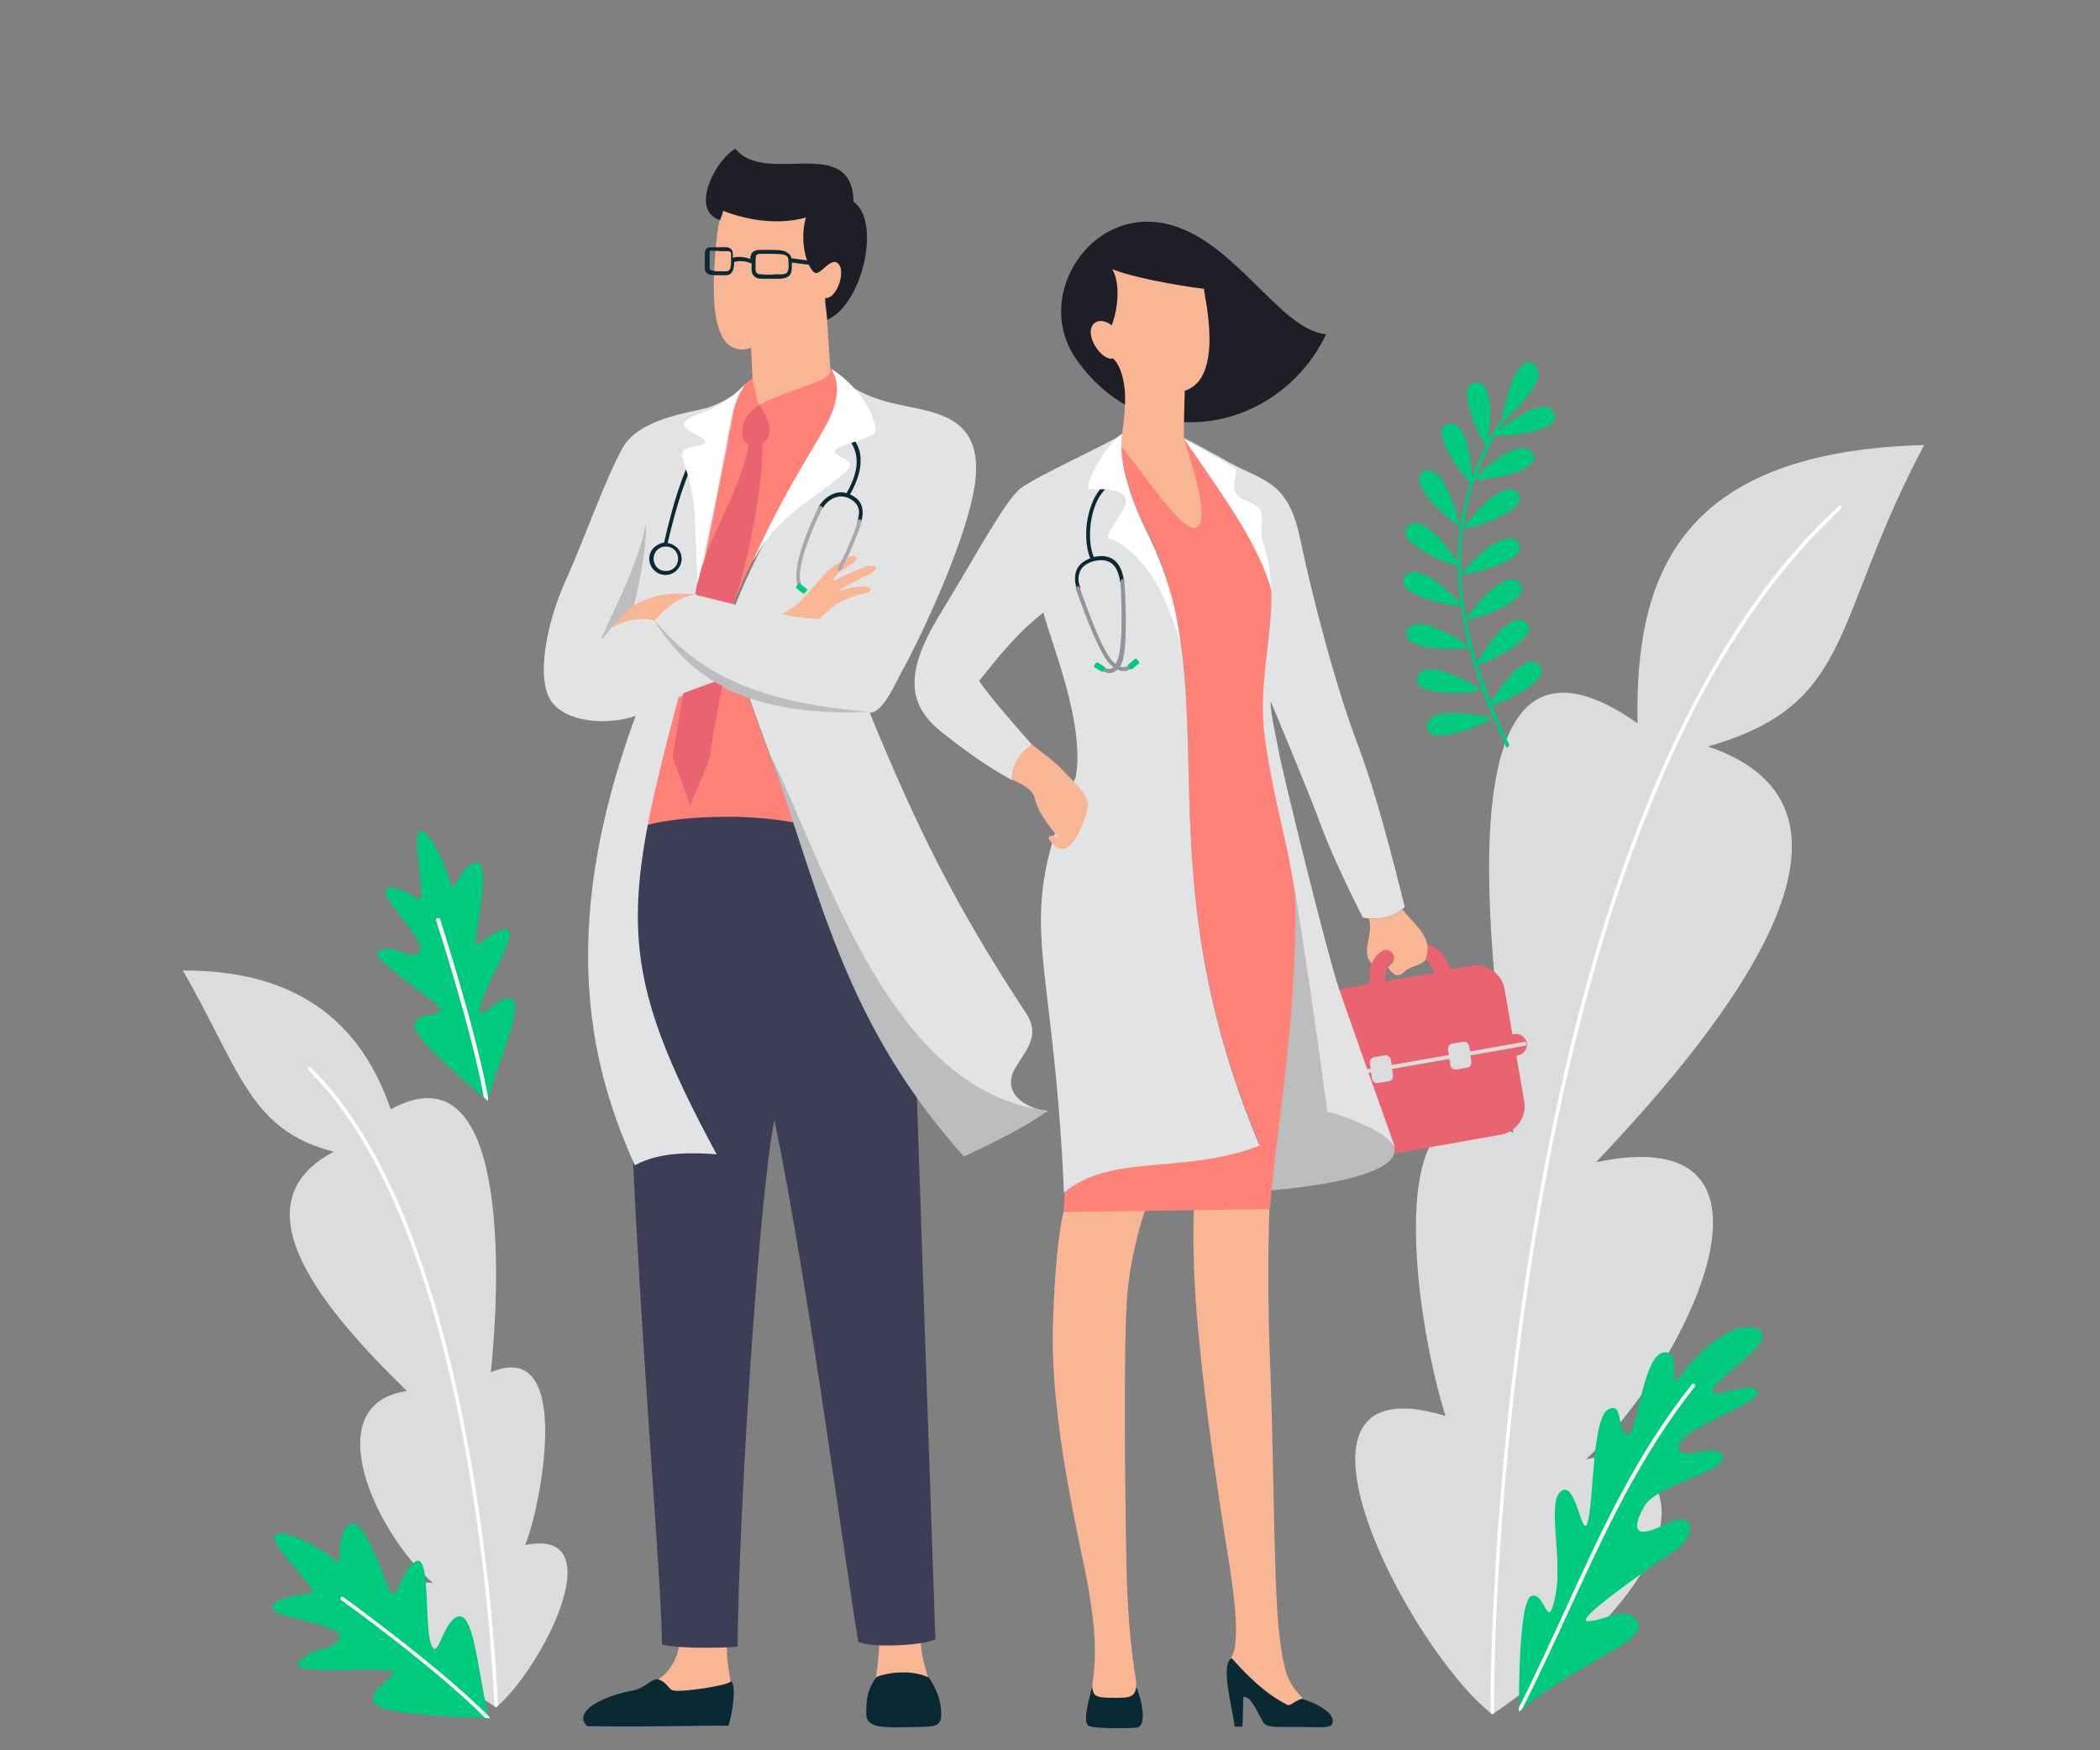 <?xml version="1.0" encoding="utf-8"?>
<!-- Generator: Adobe Illustrator 23.0.3, SVG Export Plug-In . SVG Version: 6.00 Build 0)  -->
<svg version="1.1" id="Calque_1" xmlns="http://www.w3.org/2000/svg" xmlns:xlink="http://www.w3.org/1999/xlink" x="0px" y="0px"
	 viewBox="0 0 480 400" style="enable-background:new 0 0 480 400;" xml:space="preserve">
<rect x="0" y="0" width="480" height="400" fill="#808080" stroke="none"/>
<style type="text/css">
	.st0{fill-rule:evenodd;clip-rule:evenodd;fill:#DBDCDD;}
	.st1{fill-rule:evenodd;clip-rule:evenodd;fill:#FFFFFF;}
	.st2{fill-rule:evenodd;clip-rule:evenodd;fill:#092A33;}
	.st3{fill-rule:evenodd;clip-rule:evenodd;fill:#EA6370;}
	.st4{fill-rule:evenodd;clip-rule:evenodd;fill:#BBBDBF;}
	.st5{fill-rule:evenodd;clip-rule:evenodd;fill:#F9B694;}
	.st6{fill-rule:evenodd;clip-rule:evenodd;fill:#1E1E27;}
	.st7{fill-rule:evenodd;clip-rule:evenodd;fill:#FF8278;}
	.st8{fill-rule:evenodd;clip-rule:evenodd;fill:#E2E3E4;}
	.st9{fill-rule:evenodd;clip-rule:evenodd;fill:#3D3E55;}
	.st10{fill:#092A33;}
	.st11{fill:#929497;}
	.st12{fill-rule:evenodd;clip-rule:evenodd;fill:#00CA7D;}
	.st13{fill:#00CA7D;}
	.st14{fill:#A6A8AB;}
</style>
<path class="st0" d="M113.4,390.2c10.6-9,27-41.3,6.6-37.1c3-6.3,11.9-47.8-7.8-39.5c2.2-21.2,4.3-74.9-22.9-60.1
	c-4.9-14.2-16-31.9-47.5-31.7c13,22.5,15.2,36.6,34.5,41.4c-23,12.1-1.9,36.5,16.7,54.7c-20.5,2.9-7.5,32.2,6,43.9
	C91.9,360.5,80.5,369.3,113.4,390.2L113.4,390.2z"/>
<path class="st1" d="M113.4,390.2c0.1-0.1,0.3-0.2,0.4-0.4c-0.5-12.1-5.6-109.4-42.7-145.8c-0.2-0.2-0.5-0.2-0.6,0
	c-0.2,0.2-0.2,0.5,0,0.6c36.9,36.2,42,133.2,42.5,145.2C113.1,390,113.2,390.1,113.4,390.2L113.4,390.2z"/>
<path class="st0" d="M341.1,391.8c-19.3-15.1-53.6-81.3-10.7-68.2c-7.5-23.9-15.3-82.4,15.5-64.7c-5.2-37.4-17.7-126,28.4-93.6
	c-0.7-34.1,9.8-62.1,65.5-63.6c-21.5,40.5-15.6,59.2-49.4,68.9c42.2,14.3,6.1,61.7-25.6,95c48.3-10.1,20.9,46.4-2.3,67.9
	C380.5,329.5,397.7,352.8,341.1,391.8L341.1,391.8z"/>
<path class="st1" d="M341.1,391.8c-0.1-0.1-0.3-0.2-0.4-0.4l0,0c-0.2-16,2.2-115.6,31.3-196c5.7-15.7,12.4-30.6,20.3-44.1
	c7.9-13.5,17-25.5,27.5-35.2l0,0l0,0l0.4-0.4c0.2-0.2,0.5-0.2,0.6,0c0.2,0.2,0.2,0.5,0,0.6l-0.4,0.4l0,0
	c-10.4,9.7-19.5,21.6-27.4,35c-7.9,13.4-14.5,28.3-20.2,43.9c-29.1,80.3-31.5,179.7-31.3,195.7c0,0,0,0,0,0.1
	C341.4,391.6,341.2,391.7,341.1,391.8L341.1,391.8z"/>
<path class="st2" d="M296.3,387.7c0.7,0.6,3.8,0.9,6.9,3.3c1.4,1,1.6,2.3,1.3,3c-0.4,0.8-1.9,0.8-5.9,0.7c-6.3-0.2-9.3,0.5-10-1.4
	c-1.4-2.2-2.5-5.6-4.4-5.5l-0.2,6.8l-1.8,0c-0.4-4.2-4.1-16.6,0.4-15.7C287.1,379.6,296.3,387.7,296.3,387.7L296.3,387.7z
	 M251.6,385.6c0,0-1.5-2.3-2.3,1.1c-0.8,3.4-1.8,7.2-0.3,7.8c1.7,0.6,9.3,0.5,10.9,0.3c1.9-0.2,1.4-4.6,0.5-7.4
	c-0.9-2.8-0.7-1.4-1.1-2.3C258.8,384.1,254.4,378.3,251.6,385.6z"/>
<path class="st3" d="M307.5,225.8l5.6-1c0-0.3-0.1-0.6-0.1-1c-0.1-2.1,0.4-4.9,2.7-6.5c0.8-0.6,1.9-0.4,2.5,0.5
	c0.6,0.8,0.4,1.9-0.4,2.5c-1,0.7-1.2,2.3-1.2,3.5c0,0.2,0,0.3,0,0.5l11.3-2c-0.2-0.6-0.6-1.4-1.1-2c-0.3-0.4-0.7-0.7-1.2-0.9
	c0.1-0.1,0.1-0.2,0.2-0.4c0.4-1.2,0.5-2.3,0.3-3.3c1.4,0.4,2.5,1.2,3.4,2.1c1.1,1.2,1.7,2.7,2,3.7l4.8-0.8c3.5-0.6,7,1.8,7.6,5.3
	l1.8,10.4l0.4-0.1c1.3-0.2,2.6,0.7,2.9,2v0c0.2,1.3-0.7,2.6-2,2.9l-0.4,0.1l1.8,10.4c0.6,3.5-1.8,7-5.3,7.6l-28.7,5.1
	c-3.5,0.6-7-1.8-7.6-5.3l-1.8-10.4l-0.4,0.1c-1.3,0.2-2.6-0.7-2.9-2v0c-0.2-1.3,0.7-2.6,2-2.9l0.4-0.1l-1.8-10.4
	C301.6,229.8,304,226.4,307.5,225.8L307.5,225.8z"/>
<path class="st0" d="M314.1,241.6l2.4-0.4c0.7-0.1,1.3,0.3,1.4,1l0.2,1.2l13.1-2.3l-0.2-1.2c-0.1-0.7,0.3-1.3,1-1.4l2.4-0.4
	c0.7-0.1,1.3,0.3,1.4,1l0.2,1.2l12.4-2.2c0.2,0,0.5,0.1,0.5,0.4c0,0.2-0.1,0.5-0.4,0.5l-12.4,2.2l0.2,1.4c0.1,0.7-0.3,1.3-1,1.4
	l-2.4,0.4c-0.7,0.1-1.3-0.3-1.4-1l-0.2-1.4l-13.1,2.3l0.2,1.4c0.1,0.7-0.3,1.3-1,1.4l-2.4,0.4c-0.7,0.1-1.3-0.3-1.4-1l-0.2-1.4
	l-11.5,2c-0.2,0-0.5-0.1-0.5-0.4c0-0.2,0.1-0.5,0.4-0.5l11.5-2l-0.2-1.2C313,242.3,313.5,241.7,314.1,241.6L314.1,241.6z"/>
<path class="st4" d="M289.5,272.1c0,0,12.9-0.8,21.8-3.6c6.6-2.1,8.1-4.5,7.2-6.8c-9.9-26.4-18.3-52.2-27.1-79
	C291.5,182.7,290.5,261.3,289.5,272.1L289.5,272.1z"/>
<path class="st5" d="M272.9,276.4c0,0-0.7,11.5,1.2,30c1.8,18.5,4.8,38.2,6.7,49.9c1.9,11.7,2.4,20,0.6,22.5
	c2.7,3,7.1,7.9,12.8,10.8c0.8,0.4,1.9-1.1,3.6-1.4c-3.1-3.5-4.4-4.6-5.6-16.9c-1.1-12.3-1-37.3-1.9-60c-0.9-22.7,0-38.3,0-38.3
	L272.9,276.4z M262.2,275.2c0,0-3.5,9.3-4.5,20.3c-1,11-0.5,49.2-0.2,63.5c0.3,14.3,2,24,2,24c0.9,5.3-1.3,5-5.1,5
	c-3.9,0-5.3-0.1-4.5-4.6c0.6-4.9,0.6-10.3-1.1-20.3c-1.7-10-9-38.3-8.1-61.3c0.8-23,3-26.5,3-26.5L262.2,275.2z"/>
<path class="st6" d="M303.1,76.4c-10.2,21.6-40.3,29-56.9,6c-10-13.9,2-33.6,18.3-31.6C281.3,52.8,291.9,75.3,303.1,76.4L303.1,76.4
	z"/>
<path class="st7" d="M256.6,99.2c0.9-0.1,9.3-2,14.1,1.2c1.1,0.7,2.3,1.5,3.1,2.5c4.2,5.2,13.3,22.9,16.2,28.1
	c1.5,6.1-0.3,14.1-0.9,24.2c-0.5,4.2-0.5,8.2,0,12.3c0.1,1.6,0.3,3,0.6,4.3c1,6.3,2.8,13.3,4.5,22.2c0.6,2.9,1.2,6.4,1.8,10.2
	c0,1.7,0.1,3.5,0.1,5.4c-0.2,28.2-5,53-5.8,66.7l-47.2,0.7c0,0,0.1-1.7,0.3-4.8c10.8-9,27.2-3.9,44.5-10.7
	c-27.5-65.4-6.9-102.4-25.6-140C257.5,112.2,255.2,102.9,256.6,99.2L256.6,99.2z M256.5,99.2L256.5,99.2L256.5,99.2L256.5,99.2z"/>
<path class="st8" d="M289.3,151.7c0.9-8.5,2-15.4,0.7-20.7c-3-5.2-12-22.9-16.2-28.1c-0.8-1-2-1.7-3.1-2.5c-0.1-0.1-0.1-0.1-0.1-0.3
	c0.8,0.4,1.4,0.6,8.8,4.7c8.8,5.3,14.8,4.3,17.7,18c2.9,13.7,8.1,33.9,13.4,47.8c5.2,13.8,10,34.7,10.6,36.7
	c-1.6,1.4-4.6,3.3-9.6,2.4c0,0-6.5-12.7-9.5-20.9c-3-8.2-11.3-27.9-11.3-27.9c-0.1-0.1-0.2-0.4-0.3-0.5c0.2,3.8,1,6.4,1.9,11.4
	s11.1,46.4,13.7,54c2.6,7.6,13,36.8,13,36.8s-0.8-2.6-6.7-5.3c-5.9-2.7-8.9-3.2-8.9-3.2s-5.6-42.3-9.2-60.1
	c-0.3-1.5-3.7-15.1-5.1-25.5C288.3,162.7,288.7,157.4,289.3,151.7L289.3,151.7z M256.6,99.2c-3.2,2.2-19.7,9.6-23.3,12.4
	c-3.6,2.8-10.5,15.8-18.7,29.2c-8.1,13.4-7,20.6,1,26.8c4.7,3.7,9.4,7.2,15.7,10.7c-0.1-3.2,1.9-6.4,4.6-8.1
	c-2.8-3.1-10.3-11.7-12.1-14.6c4-5,8.8-11.1,14.7-15.6c1.4,5.9,9.6,25.3,7.4,37.5c-14.5,35.1-5.3,36-2.7,95.1
	c10.8-9.2,27.3-4,44.7-10.8c-27.5-65.4-6.9-102.4-25.6-140C257.5,112.2,255.2,102.9,256.6,99.2z"/>
<path class="st5" d="M256.1,101.8c4.6,5.4,14.1,20,17.2,18.8c3.1-1.2,0.2-11.3-2.7-20.3c0-3.7,0.1-7.4,0.2-11
	c9.2-2.9,4.4-21.8,4.4-23.3c-5.9-0.7-16.4-2.6-21-4.5c1.2,1.8,2.1,6.8-0.1,12.9c-0.5-0.6-2.6-1.7-4-0.5c-2.6,2.4,1.8,8.8,4.3,8
	c1.6,1.5,2.3,4.2,2.6,6.5C257.4,90.9,257.1,95.5,256.1,101.8L256.1,101.8z"/>
<path class="st5" d="M312.9,209.9c0.5,2,0.2,2.8-0.1,4.7c-0.3,2.1-0.9,4,0.8,5.6c0.4-1.1,1.1-2.1,2.2-2.8c0.8-0.6,1.9-0.4,2.5,0.5
	c0.6,0.8,0.4,1.9-0.4,2.5c-0.2,0.2-0.4,0.4-0.6,0.6c0,0,0,0.1,0,0.1c1,1.8,2.5,2.4,3.9,0.8c0.9-1,4.1-1.3,4.7-2.8
	c1.9-5.2-3.3-8.2-5.3-11.3C319,208.9,316.5,210.2,312.9,209.9L312.9,209.9z M231.2,178.1c0.1-3.8,2.6-6.6,4.7-8
	c0.8,0.9,5.2,3.8,7.2,6.1c2,2.2,4.8,4.4,5.6,7.3c0.3,1.6-3,11.3-6.3,10.5c-1.2-0.3-3-2.3-2.7-2.6c0.4-0.6,1-0.6,2.4,0.2
	c-0.2-0.2-4.9-5.5-5.6-9.2C236.2,180.1,232.1,178.6,231.2,178.1z"/>
<path class="st2" d="M166.9,384.1c1.6,0.3,0.5,7.7-0.4,10.3c-7.4-0.1-15.2,0.3-32.3,0.1c-3.4-3.4,3.6-6.9,10.6-8.2
	c2.7-0.5,4.2-2.9,5.8-2.5C155,381.3,163.5,385.3,166.9,384.1L166.9,384.1z M199.5,384.5c-1.2,2.2-1.5,3.8-1.5,7.2
	c0,3.4,4.3,3.1,10.2,3s7.2,0.1,6.9-3.8c-0.2-2.9-1.2-5-2.5-7.1c-1.1-1.8-3.9-1.7-6.6-1.7C203.5,382,201.1,381.6,199.5,384.5z"/>
<path class="st5" d="M150.4,383.8c3.1-1.7,5.2-6.7,4.7-8.3l11.1,0.7c-0.3,1.5,0.5,6.6,0.8,8c0.2,0.9-11.7,2.7-13.2,2.1
	C152.6,385.9,152.5,384.4,150.4,383.8L150.4,383.8z M200.6,373.2c0.9-0.2-0.1,8.8-0.4,10.1c2.8-1.2,8.4-1.7,11.9,0
	c-1.2-4.1-2.2-7.8-1.2-10.6C210.9,372.7,204.3,373.7,200.6,373.2z"/>
<path class="st9" d="M147.8,185.2c4.1-1,25.3-2.7,39.7,2.7c14.4,5.3,17.3,36.4,18.6,41.4c1.3,5,3.4,19.3,3.4,19.3l4.3,126
	c-1.5,1.3-14.8,2.2-17.6,0.6c-2.5-13.8-11.3-81.2-19.2-119.3c-3.6,18-8.2,91.2-8.4,120.4c-0.9,0.2-13.1,0.7-17.3-0.5
	C151.4,353.7,136.5,201.5,147.8,185.2L147.8,185.2z"/>
<path class="st7" d="M167.8,90.6c2.2-2.8,5.7-6.9,13.4-7.1c7.7-0.2,9.5,0,11,4.3c2.6,7.2-14.5,24.8-24.6,50.3l-8.7-2.2
	C159.3,134.4,166.1,101.1,167.8,90.6L167.8,90.6z M147.8,188.6c6.8-2,22.7-2.9,34.3-0.5c-4.9-11.6-8.6-22-11-28.9
	c-1.6-0.5-4.6-1.7-7.6-3.4c-1.9,0.7-5.2,1.9-8.6,3.2C151.8,170.6,149.4,180.2,147.8,188.6z"/>
<path class="st8" d="M191.2,85.6c2.7,2.2,4.7,4.4,12.2,6.4c8.8,2.2,20.2,2.1,19.7,15.9c-0.6,13.7-15,42.2-16.5,44.7
	c-1.5,2.4-4.5,10.3-7.8,10.3c10.7,26.1,19.6,44.2,35.7,68.6c3.1,4.7,0.7,7.7-2.1,12c-2.9,4.3-1.2,9,7.3,10.6
	c-34.2,1-59.9-70.3-68.4-94.6c-1.6-0.5-4.6-1.7-7.6-3.4c-1.9,0.7-5.2,1.9-8.6,3.2c-13.2,49.5-14.1,62.2,8.7,104.5
	c-10.3-0.8-15,0.6-18.7,2.5c-9.1-20.3-18.7-51.6,0.2-102.7c-6.6,2.3-15.9,1.4-19.2-3.2c-3.7-5.1-1.2-18,3.1-27.5
	c4.3-9.5,9.2-23.6,13.1-30.5c3.8-6.9,15.8-8.1,19.3-9.2c3.1-0.9,6-2.8,8.4-4.5c-0.7,0.7-1.3,1.5-1.8,2.1c-0.3,1.8-0.8,4.3-1.3,7.3
	c-0.1,0.2-0.1,0.4-0.2,0.7c-0.1,0.6-0.3,1.8-0.6,3.5c-2.6,13.4-6.3,31.5-6.7,33.6l0,0.1l0,0.1l1.4,0.3l7.3,1.8
	c10.1-25.5,27.2-43.1,24.6-50.3C191.9,86.9,191.6,86.1,191.2,85.6L191.2,85.6z"/>
<path class="st5" d="M178.6,140.3c5.6-2.2,8-8.5,13.1-11.7c2.9-1.8,4.1-1.9,4.1-1c0,0.9-3.1,2.5-4,3.2c-0.9,0.7-1.4,2-1.4,2
	c2.4-1.2,3.6-1.7,6.1-2.8c2.5-1.1,3.4-0.8,3.7-0.3c0.3,0.5-0.8,1.3-3.4,2.5c-2.6,1.2-4.3,2.2-5.3,2.9c0.8-0.3,5.1-1.4,6.8-1
	c1.7,0.4,0.3,1.5-1.1,1.6c-1.4,0.1-4.4,1.5-5.6,2.1c-1.2,0.6-4.1,3.5-4.3,3.7C186.9,141.4,182.3,141.3,178.6,140.3L178.6,140.3z
	 M149.6,141.8c2.5-2.9,5.6-5.4,9.4-5.9c-10.2-1.3-16.5,2.9-19,7.5C142.3,142,146,140.9,149.6,141.8z"/>
<path class="st5" d="M171.7,79.5c0.1,2.4,0.2,5.5,0.3,6.8c0.1,1.3,0.6,2.7,1.4,6.3c9.5-4.8,16.6-5.1,16.4-8.3
	c-0.2-3.1-0.7-9.8-0.8-12.7c2.2-2.8,1.4-2,5-7c3.6-5,7.2-19.6-10.1-23.1c-10.6-2.1-15.8,0.7-18.2,5.6c-1.6,3.1-1.9,7-2.2,10.9
	C163.1,63.6,161.4,82.7,171.7,79.5L171.7,79.5z"/>
<path class="st4" d="M149.4,141.5c11.6,14.1,26.3,19.2,49.5,21.2C174.3,163.7,159,157.5,149.4,141.5L149.4,141.5z M147.6,119.6
	c-1.4,10.2-12.2,29-9.7,26.1c2.5-2.9,3.6-4.6,7-7.3C144.9,138.3,148.1,125.6,147.6,119.6z M176.2,172.8c12.9,26,27.3,77,63.3,81
	c-3.6,2.9-12,7.2-19.2,10.5C193.4,234.1,188,206.4,176.2,172.8z"/>
<path class="st6" d="M168.1,34c-4.5,2.4-10.6,14.1-3.5,16.3c0.3-0.9,0.5-1.3,0.7-2.1c8.4,3.2,15.1,2.6,18.9,1.5
	c-1.8,6.6,0.9,12.6,2.3,12.7c1.4,0.1,3.7-4.1,5.3-1.9c1.5,2.1-0.8,8-3.2,7.6c0,1.7,0.3,2.6,0.5,5c8.2-3.7,12.3-22.6,6-27
	C194.8,30.4,174.9,42.6,168.1,34L168.1,34z"/>
<path class="st3" d="M163.3,155.8l-7.1,2.6l-2.5,14.5l4.1,11.3c-0.2-0.5,2.9-6.5,4.5-11.3c0.4-4,2.8-16.1,2.8-16.1L163.3,155.8z
	 M173.5,92.5c0,0-2.6,1.8-3.4,3.9c-0.7,1.9-0.8,4.5,1.1,5.2c-2.4,12.2-10.3,22-12.3,34.2l8.7,2.2c4-10.7,7.3-31.5,6.6-36.6
	c1.2-0.6,1.8-1.9,1.7-3.4C175.9,95.7,173.5,92.5,173.5,92.5z"/>
<path class="st10" d="M252.7,111.7L252.7,111.7L252.7,111.7c-0.4,0.4-0.8,0.9-1.2,1.5c-0.4,0.6-0.7,1.2-1,1.9
	c-1.5,3.6-1.9,8.7-0.5,12.2l0,0c4.8-1.1,6.2,2.2,6.7,4.3c0.1,0.5,0.2,0.9,0.2,1.2l0,0.1l-0.9,0.1l0-0.1c0-0.3-0.1-0.7-0.2-1.1
	c-0.4-1.8-1.6-4.5-5.6-3.6c-0.5,0.1-1,0.3-1.4,0.5c-1.3,0.6-1.9,1.5-2.1,2.4c-0.3,0.9-0.2,1.9,0,2.5c0.1,0.4,0.2,0.7,0.3,0.8
	l-0.8,0.4c-0.1-0.1-0.2-0.5-0.3-1c-0.2-0.8-0.3-1.9,0-3c0.3-1.1,1.1-2.2,2.6-2.9c0.2-0.1,0.4-0.2,0.7-0.3c-1.5-3.8-1.1-9,0.5-12.8
	c0.3-0.8,0.7-1.5,1.1-2.1c0.4-0.6,0.8-1.2,1.3-1.6l0,0l0,0l0,0l0,0l0.1,0.1L252.7,111.7z"/>
<path class="st11" d="M256.1,132.8c0-0.2,0.2-0.5,0.4-0.5c0.2,0,0.5,0.2,0.5,0.4c0,0,1.1,15.5-0.7,19.1c-0.1,0.2-0.2,0.3-0.3,0.5
	c1.5,0.6,2.3-0.6,2.3-0.6c0.1-0.2,0.4-0.3,0.6-0.1c0.2,0.1,0.3,0.4,0.1,0.6c0,0-1.3,2-3.6,0.8c-2,2.1-4.5-0.5-4.5-0.5
	c-0.2-0.2-0.2-0.5,0-0.6s0.5-0.2,0.6,0c0,0,1.6,1.7,3,0.6c-0.2-0.2-0.5-0.4-0.8-0.7c-3-3-7.7-17.1-7.8-17.2c-0.1-0.2,0-0.5,0.3-0.6
	c0.2-0.1,0.5,0,0.6,0.3c0,0,4.7,14,7.5,16.8c0.3,0.3,0.5,0.5,0.7,0.6c0.1-0.1,0.2-0.3,0.2-0.4C257.1,148,256.1,132.8,256.1,132.8
	L256.1,132.8z"/>
<path class="st12" d="M258.4,152.9l-0.5-0.6c-0.1-0.1-0.1-0.3,0-0.4l1.5-1.3c0.1-0.1,0.3-0.1,0.4,0l0.5,0.6c0.1,0.1,0.1,0.3,0,0.4
	l-1.5,1.3C258.7,153,258.5,153,258.4,152.9L258.4,152.9z M250.1,152.1l0.4-0.6c0.1-0.1,0.3-0.2,0.4-0.1l1.6,1
	c0.1,0.1,0.2,0.3,0.1,0.4l-0.4,0.6c-0.1,0.1-0.3,0.2-0.4,0.1l-1.6-1C250,152.4,250,152.2,250.1,152.1z"/>
<path class="st13" d="M338.8,157.7c0,0-12.6-8-14.7-3.2C322.1,159.2,335.6,158.7,338.8,157.7L338.8,157.7z M333.7,120.3
	c0,0-3.2-14.5-8.1-12.7C320.8,109.5,330.8,118.8,333.7,120.3z M341.1,164.1c0,0-14.4-3.5-14.9,1.6
	C325.6,170.9,338.3,166.1,341.1,164.1z M344.4,171c-1.4-3.1-2.8-6.2-4-9.2l-0.1,0l0-0.1c-1.8-4.6-3.3-9.2-4.5-13.7
	c-3.8,0.7-16.4,0.5-14.1-4c2.1-4.1,11.8,2.1,14,3.6c-0.8-3.1-1.4-6.1-1.8-9.1c-4.1-0.2-15.8-3.1-12.7-6.9c2.8-3.4,10.3,3.8,12.6,6.2
	c-0.3-1.9-0.4-3.9-0.5-5.8c0-0.9-0.1-1.8-0.1-2.7c-4-0.9-15-6-11.2-9.2c3.3-2.8,9.3,5.5,11.2,8.4c0-6.2,0.9-12.2,2.9-18.2
	c-3-2.9-9.7-12.7-4.9-13.5c4-0.7,5.1,8.4,5.3,12.3c0.9-2.4,1.9-4.8,3.1-7.2c-2.2-3.2-7.1-14.8-2.1-14.5c4.3,0.2,3.1,10.2,2.5,13.7
	c1-2,2.2-3.9,3.5-5.8l0,0c0.5-4.5,3.7-15.1,7.3-12c3.3,2.9-4.1,10.2-6.6,12.4l0,0c-0.6,0.9-1.2,1.8-1.7,2.6
	c3.1-2.4,10.4-7.6,12.6-4.2c2.6,4.1-9.2,5.7-13.3,5.4c-1.8,3.1-3.2,6.2-4.4,9.3c2.6-2.4,10.3-8.9,12.8-5.4c2.9,4-9.1,6.3-13.1,6.2
	c-1.3,3.6-2.1,7.2-2.6,10.9c1.5-2,8.9-11.2,12.2-8c3.6,3.6-8.6,7.9-12.3,8.3c-0.4,3.4-0.6,6.8-0.4,10.2c1.5-1.7,9.7-10.7,12.8-7.2
	c3.4,3.8-9.1,7.3-12.8,7.4c0,0.2,0,0.3,0,0.5c0.2,3.2,0.5,6.4,1.1,9.6c1.5-2,8.7-11.4,12.1-8.2c3.6,3.5-8.2,8-12,8.5
	c0.6,3.3,1.4,6.5,2.4,9.8c1.5-2.5,7.4-12,11-9.3c4,3-7,8.7-10.8,9.8c0.9,2.8,1.9,5.7,3,8.6c1.8-3,7.4-11.4,10.8-8.8
	c3.8,2.9-6.3,8.2-10.5,9.5c1.2,3,2.5,6,3.9,9.1L344.4,171z"/>
<path class="st12" d="M111.9,392.7c-2.4-7.5-3.2-23.6-6.9-23.3c-3.7,0.4-4.8,10.5-6.4,6.5c-1.7-3.9-0.1-20.8-3.5-19.1
	c-3.5,1.8-4.4,10.1-6.1,6.4c-1.7-3.6-6-17.3-9.3-14.7c-3.4,2.6-0.8,10.3-3.5,7.8c-2.6-2.4-11.9-7.6-13.4-5.3
	c-1.5,2.2,11.3,13,7.9,13.2c-3.4,0.2-9.9,1.7-8.2,3.7c1.7,2.1,16.9,3.5,15,6.6c-1.9,3.2-5.7,1.4-9.2,5.3c-3.5,3.9,23.7,0.2,21.5,2.8
	c-2.2,2.6-4.5,3.4-4.5,5.6C85.3,390.8,90.7,391.9,111.9,392.7L111.9,392.7z"/>
<path class="st1" d="M111.9,392.7c0-0.1-0.1-0.2-0.1-0.4c-11.3-11.4-33.2-27.2-33.3-27.3c-0.2-0.1-0.5-0.1-0.6,0.1
	c-0.1,0.2-0.1,0.5,0.1,0.6c0.1,0,21.6,15.5,32.9,26.9L111.9,392.7z"/>
<path class="st12" d="M347.2,391.2c0,0-0.3-25.6,2.9-26.5c3.2-0.9,3.6,8.8,5.4,0.1c1.8-8.7-2.1-21.7,1.4-24.1
	c3.5-2.4,4.8,12.3,6.1,6.8c1.3-5.5,1-23.6,4.6-25.4c3.6-1.8,1.8,4.6,4.2,5.7c2.4,1.1,3.5-17.7,8.3-18.7c4.9-1,0.7,9.7,4.1,5.2
	c3.3-4.5,11.6-13,17.5-10.6c5.8,2.4-10.8,11.9-10.2,14.1c0.7,2.2,8.8-2.5,10.2,0.1c1.4,2.6-17.7,8.5-18,12.6
	c-0.3,4.1,8.6-1.2,10.1,2.2c1.5,3.4-15.3,6.6-18,11.6c-2.8,5-2.4,7.7,4.7,4.1c7.1-3.7,7.7,2.4,2,6.2c-5.7,3.8-23.7,16.3-19.4,15.9
	c4.4-0.3,8.6-3.9,11.3,0.2C377,375,359.6,380.4,347.2,391.2L347.2,391.2z"/>
<path class="st1" d="M347.2,391.2c0,0,0-0.4,0-1c3.8-7.5,7.2-15,10.6-22.4c8.2-17.9,16.1-35.3,28.9-51.4c0.2-0.2,0.4-0.2,0.6-0.1
	c0.2,0.2,0.2,0.4,0.1,0.6c-12.7,16-20.6,33.4-28.8,51.2c-3.4,7.4-6.8,14.8-10.6,22.3C347.7,390.8,347.4,391,347.2,391.2L347.2,391.2
	z"/>
<path class="st10" d="M152.2,124.9L152.2,124.9L152.2,124.9L152.2,124.9L152.2,124.9c-0.8,0-1.5,0.3-2,0.8c-0.5,0.5-0.8,1.2-0.8,2h0
	v0v0h0c0,0.8,0.3,1.5,0.8,2c0.5,0.5,1.2,0.8,2,0.8v0h0h0v0c0.8,0,1.5-0.3,2-0.8c0.5-0.5,0.8-1.2,0.8-2h0v0v0h0c0-0.8-0.3-1.5-0.8-2
	C153.7,125.2,153,124.9,152.2,124.9L152.2,124.9z M151.8,124c0.2-0.9,2.3-10.5,5-16.7l0.8,0.4c-2.6,5.9-4.6,14.8-5,16.4
	c0.8,0.1,1.5,0.5,2.1,1c0.7,0.7,1.1,1.6,1.1,2.6h0v0v0h0c0,1-0.4,1.9-1.1,2.6c-0.7,0.7-1.6,1.1-2.6,1.1v0h0h0v0
	c-1,0-1.9-0.4-2.6-1.1c-0.7-0.7-1.1-1.6-1.1-2.6h0v0v0h0c0-1,0.4-1.9,1.1-2.6C150.2,124.5,151,124.1,151.8,124z"/>
<path class="st10" d="M195.3,100.6c0.6,0.9,1.4,2.3,1.4,4.4c0.1,2-0.5,4.6-2.4,8c1.6,0.7,2.4,1.7,2.7,2.8c0.3,1.1,0.2,2.3-0.2,3.6
	l-0.8-0.3c0.3-1.1,0.5-2.1,0.2-3c-0.3-0.9-1-1.7-2.3-2.3c-1.9-0.8-3.7-0.1-4.9,1.1c-0.2,0.2-0.5,0.5-0.6,0.7
	c-0.2,0.2-0.3,0.5-0.5,0.7l0,0l0,0l-0.6-0.3l-0.2-0.1c0.2-0.3,0.3-0.6,0.6-0.9c0.2-0.3,0.5-0.6,0.7-0.8c1.3-1.2,3.1-2.1,5.1-1.5
	c1.9-3.3,2.4-5.8,2.3-7.6c-0.1-1.8-0.7-3.1-1.3-4L195.3,100.6z"/>
<path class="st14" d="M196,119c0.1-0.2,0.3-0.4,0.6-0.3c0.2,0.1,0.4,0.3,0.3,0.6l0,0l0,0c-0.1,0.3-0.2,0.6-0.3,1
	c-0.1,0.4-0.3,0.9-0.5,1.4c-1,2.6-2.3,5.8-3.8,8.5c-0.1,0.2-0.4,0.3-0.6,0.2c-0.2-0.1-0.3-0.4-0.2-0.6c1.5-2.7,2.8-5.8,3.8-8.4
	c0.2-0.5,0.4-1,0.5-1.4C195.8,119.6,195.9,119.3,196,119C196,119,196,119,196,119L196,119z M187.2,115.8c0.1-0.2,0.4-0.3,0.6-0.1
	c0.2,0.1,0.3,0.4,0.1,0.6l0,0l0,0c-0.1,0.2-0.3,0.5-0.5,1c-0.3,0.6-0.6,1.3-1,2.2c-2,4.5-4.9,12.3-2.9,14.7c0.2,0.2,0.1,0.5-0.1,0.6
	c-0.2,0.2-0.5,0.1-0.6-0.1c-2.2-2.8,0.7-10.9,2.8-15.6c0.4-0.9,0.8-1.7,1.1-2.3C186.8,116.4,187,116,187.2,115.8
	C187.1,115.8,187.1,115.8,187.2,115.8L187.2,115.8z"/>
<path class="st12" d="M182,134l0.5-0.6c0.1-0.1,0.3-0.1,0.4,0l1.5,1.2c0.1,0.1,0.1,0.3,0,0.4l-0.5,0.6c-0.1,0.1-0.3,0.1-0.4,0
	l-1.5-1.2C182,134.3,181.9,134.1,182,134L182,134z"/>
<path class="st10" d="M172.7,60c0,0.6,0,1.1,0,1.6c0,0.4,0.1,0.6,0.3,0.8c0.2,0.2,0.6,0.3,1.1,0.3c0.9,0.1,2.1,0.1,3.2,0
	c0.2,0,0.4,0,0.6,0c0.2,0,0.3,0,0.5,0l0.1,0h0c0.9,0,1.3-0.2,1.5-0.6c0.3-0.5,0.3-1.3,0.2-2.5c0-0.5-0.1-0.9-0.4-1.1
	c-0.2-0.2-0.6-0.3-1.2-0.4c-1.1-0.1-2.4-0.1-3.5-0.1h0l-0.5,0c-0.6,0-1.1,0-1.4,0.1c-0.2,0.1-0.4,0.2-0.4,0.5
	C172.7,58.9,172.7,59.4,172.7,60L172.7,60z M163.9,57.3L163.9,57.3c-0.5,0-1,0-1.3,0c-0.2,0-0.3,0-0.3,0.1c-0.1,0.1-0.1,0.3-0.1,0.6
	c0,0.7,0,1.6,0,2.4l0,0.4v0l0,0.4l0,0.1v0c0,0.5,0.7,0.6,1.6,0.7c0.4,0,0.8,0,1.2,0c0.4,0,0.7,0,1,0l0.1,0h0c0.8,0,1-1,1-2
	c0-0.5,0-1,0-1.4c0-0.2,0-0.4,0-0.6v0l0-0.1v0c0-0.2-0.1-0.3-0.3-0.4l0,0c0,0-0.1,0-0.1-0.1c0,0-0.1,0-0.1,0c0,0,0,0-0.1,0h0
	c-0.6,0-1.3,0-1.9,0L163.9,57.3z M180.9,59l4.8,0.7l-0.1,0.9l-4.6-0.6c0,1.2,0,2-0.3,2.6c-0.4,0.7-1.1,1-2.3,1.1l-0.1,0h0
	c-0.1,0-0.3,0-0.5,0c-0.2,0-0.4,0-0.6,0c-1.1,0-2.3,0-3.2,0c-0.7,0-1.3-0.2-1.6-0.6c-0.4-0.3-0.6-0.8-0.6-1.4c0-0.4,0-0.9,0-1.5
	c-2-0.8-3.5-0.5-4-0.3l0,0.1c0,1.5-0.4,2.9-1.9,2.9l-0.1,0c-0.3,0-0.7,0-1,0c-0.4,0-0.8,0-1.2,0c-1.4,0-2.5-0.3-2.5-1.6l0-0.1l0-0.4
	l0-0.4c0-0.8,0-1.7,0-2.4c0-0.5,0.1-0.8,0.3-1.1c0.2-0.3,0.6-0.4,1-0.4c0.3,0,0.8,0,1.3,0h0l0.4,0h0c0.7,0,1.4,0,2,0
	c0,0,0.1,0,0.1,0c0.1,0,0.2,0,0.3,0.1c0.1,0,0.2,0.1,0.3,0.1l0,0c0.4,0.2,0.7,0.7,0.7,1.2l0,0.1v0c0,0.1,0,0.3,0,0.5l0,0.4
	c0.7-0.2,2.2-0.4,4,0.3c0-0.3,0-0.5,0.1-0.7c0.1-0.6,0.4-1,1-1.2c0.4-0.2,1-0.2,1.7-0.2l0.5,0c1.1,0,2.5,0,3.5,0.1
	c0.8,0.1,1.3,0.2,1.7,0.6C180.6,58.1,180.8,58.5,180.9,59z"/>
<path class="st1" d="M172.1,128.1c1.4-1.6,2.7-6.3,11.7-13c9-6.7,12.3-8.5,9.5-10.1c-2.8-1.6-4.2-1.9,0.5-3.5
	c4.7-1.7,6.7-1.9,6.3-3.8c-1-5.3-5.6-10.6-10.1-13.4c0.6,1.1,3.2,4.8-1.2,12.9C184.3,105.3,179.5,112.1,172.1,128.1L172.1,128.1z
	 M170.3,87.8c-1,1.4-3,5.1-4.3,13.2c-1.3,8.1-6.2,31.1-6.5,32.2c0-1.3-0.2-1.2-0.6-13.5c-0.4-12.3-4.6-15.9-2.3-17
	c2.2-1.1,5.5-0.7,4.4-2.1c-1.1-1.4-6.4-2.7-4.1-4.6C159.2,94.3,164.3,94.1,170.3,87.8z"/>
<path class="st1" d="M256.5,99.1c-2.6,1.7-6.6,7.4-7.7,11.6c-0.3,1.2,0.1,1.1,1.1,1.1c2.2,0,9.5-0.4,6.9,4.6c-1.4,2.6-4.9,6.5-3,6.8
	c1.9,0.3,7,3.7,10.8,10.7c3.8,7,5.3,13.9,5.3,13.9c-1.3-12.1-4.3-18.8-9-28.7C256.2,109.3,256,101.7,256.5,99.1L256.5,99.1z
	 M270.7,100.4c4,2.3,9.9,5.5,11.5,6.6c1.6,1.1-2.8,5.4,2.8,7.5c5.6,2.1,2.4,4.4,3.6,9c1.2,4.6,1.5,4.2,2,11.4
	C287.8,125,281.6,116.1,270.7,100.4z"/>
<path class="st12" d="M111.5,251.6c1.7-7.6,8.4-21.5,5.6-23.2c-2.8-1.7-8,6.1-7.4,1.9c0.6-4.2,9.3-17.5,6.1-17.9
	c-3.2-0.4-7.6,6-7.1,2.1c0.5-4,3.6-17.7,0.1-17.4c-3.5,0.3-5.2,8.1-5.9,4.7c-0.7-3.5-4.9-12.8-7-11.8c-2.1,1.1,2.1,17.1-0.4,15.4
	c-2.4-1.7-7.7-4-7.4-1.4c0.3,2.6,10.3,12.2,7.5,13.8c-2.7,1.6-4.6-2-8.8-0.6c-4.2,1.4,16.5,13.2,13.8,14.1c-2.7,1-4.6,0.4-5.7,2.2
	C93.8,235.4,97.1,239.3,111.5,251.6L111.5,251.6z"/>
<path class="st1" d="M111.5,251.6c0-0.2,0.1-0.4,0.1-0.6c-2.8-15.7-11-40.8-11-40.9c-0.1-0.2-0.3-0.4-0.6-0.3s-0.4,0.3-0.3,0.6
	c0,0.1,8.1,24.8,10.9,40.4L111.5,251.6z"/>
</svg>
